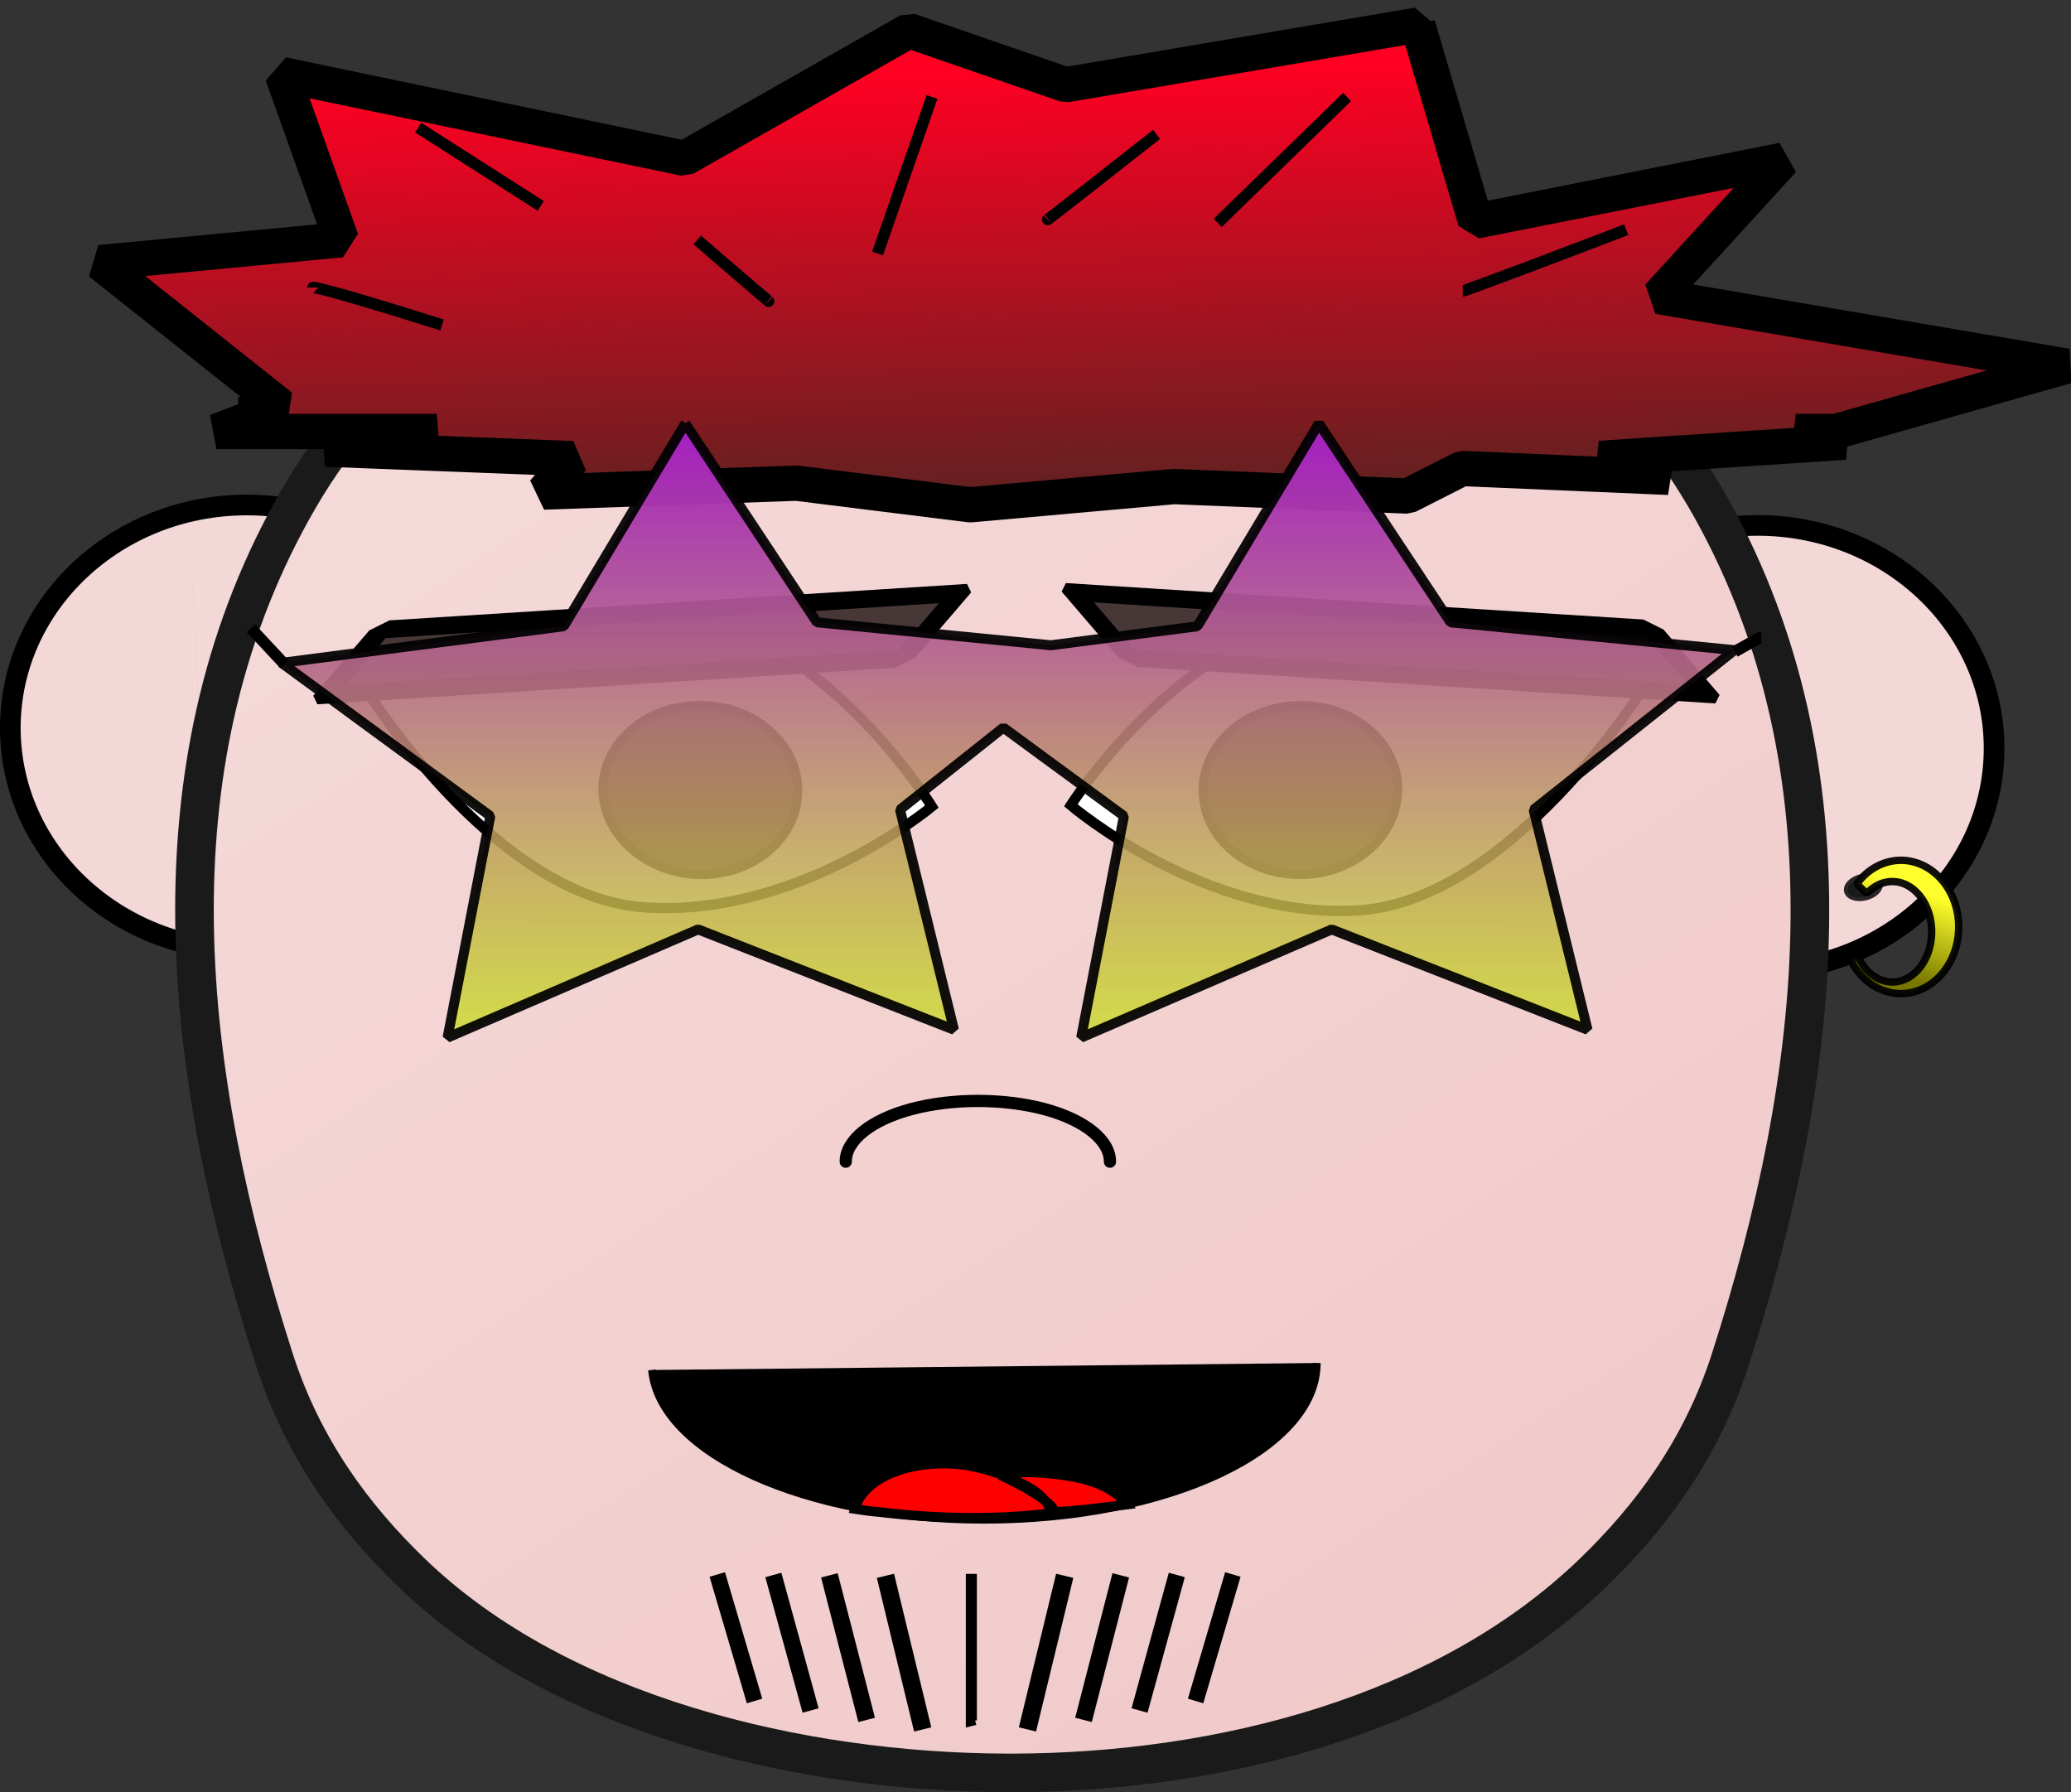 <?xml version="1.0" encoding="UTF-8"?>
<svg version="1.1" viewBox="0 0 180.54 156.22" xml:space="preserve" xmlns="http://www.w3.org/2000/svg" xmlns:xlink="http://www.w3.org/1999/xlink"><rect x="0" y="0" width="180.54" height="156.22" fill="#333333" stroke="none"/><defs><linearGradient id="d" x1="357.35" x2="444.49" y1="288.05" y2="421.87" gradientTransform="translate(-298.87 -266.56)" gradientUnits="userSpaceOnUse"><stop stop-color="#f5d9d9" offset="0"/><stop stop-color="#f0c8c8" offset="1"/></linearGradient><linearGradient id="c" x1="92.058" x2="92.058" y1="37.652" y2="89.858" gradientTransform="matrix(.979 0 0 1 1.531 -.007)" gradientUnits="userSpaceOnUse"><stop stop-color="#a520c2" offset="0"/><stop stop-color="#cbdc2c" stop-opacity=".812" offset="1"/></linearGradient><linearGradient id="b" x1="90.843" x2="89.935" y1="42.515" y2="5.6" gradientTransform="matrix(1 0 0 .983 -.042 .681)" gradientUnits="userSpaceOnUse"><stop stop-color="#652020" offset="0"/><stop stop-color="#f02" offset="1"/></linearGradient><linearGradient id="a" x1="165.96" x2="163.37" y1="77.098" y2="84.291" gradientUnits="userSpaceOnUse"><stop stop-color="#ffff2d" offset="0"/><stop stop-color="#770" offset="1"/></linearGradient></defs><ellipse cx="21.515" cy="63.448" rx="20.615" ry="19.429" fill="#f4d7d7" stroke="#000" stroke-linecap="round" stroke-linejoin="bevel" stroke-width="1.8"/><ellipse cx="153.22" cy="65.228" rx="20.615" ry="19.429" fill="#f4d7d7" stroke="#000" stroke-linecap="round" stroke-linejoin="bevel" stroke-width="1.8"/><path d="m87.377 16.817c-25.307 0.055-49.25 4.867-61.875 27.6-12.682 22.788-9.554 49.282-1.592 74.061 2.502 7.799 6.938 13.772 12 18.64 12.853 12.389 33.838 17.367 51.866 17.422v0h0.284 0.284v0c18.028-0.055 37.649-5.033 50.502-17.422 5.062-4.867 9.498-10.841 12-18.64 7.961-24.779 11.032-51.273-1.592-74.061-12.625-22.733-36.568-27.545-61.876-27.6z" fill="url(#d)" stroke="#1a1a1a" stroke-linecap="round" stroke-linejoin="bevel" stroke-width="3.365px"/><path d="m114.79 118.81c0 7.578-12.967 13.662-29.004 13.662-15.526 0-28.265-5.752-28.947-13.053z"/><path d="m114.79 118.81c0 7.578-12.967 13.662-29.004 13.662-15.526 0-28.265-5.752-28.947-13.053" fill="none" stroke="#000" stroke-width=".673px"/><path d="m90.676 128.38c3.412 0.221 6.199 0.94 7.564 2.766-2.161 0.277-4.208 0.553-6.597 0.664-0.512-1.604-2.161-2.378-4.322-3.263 0.967-0.166 2.104-0.277 3.355-0.166zm-3.355 0.166c-0.057 0.055-0.114 0.055-0.114 0.055 2.104 0.885 5.858 3.153 4.265 3.319-4.607 0.553-9.611 0.498-14.73-0.111-0.739-0.055-1.478-0.166-2.218-0.277 0.682-2.544 4.322-4.204 8.701-3.927 1.479 0.111 2.844 0.498 4.095 0.94z" fill="#f00" stroke="#000" stroke-width=".841px"/><path d="m118.2 79.373c-13.365 0.664-24.853-9.181-24.853-9.181s10.066-15.819 23.431-16.483c13.365-0.608 26.502 6.25 26.502 6.25s-11.715 18.75-25.08 19.414z" fill="#fff" stroke="#000" stroke-width=".897px"/><path d="m113.82 76.22c-4.72 0.221-8.701-2.876-8.929-6.969-0.228-4.038 3.355-7.522 8.076-7.744 4.663-0.221 8.644 2.876 8.872 6.914 0.228 4.093-3.355 7.577-8.019 7.799z" fill="#241c1c" stroke="#000" stroke-width=".785px"/><path d="m56.269 79.097c13.365 0.885 24.966-8.794 24.966-8.794s-9.782-15.93-23.203-16.814c-13.365-0.83-26.616 5.863-26.616 5.863s11.431 18.916 24.853 19.746z" fill="#fff" stroke="#000" stroke-width=".897px"/><path d="m60.534 76.22c4.663 0.277 8.701-2.766 8.986-6.803 0.341-4.093-3.242-7.633-7.905-7.909-4.72-0.277-8.701 2.765-9.042 6.803-0.284 4.038 3.299 7.577 7.962 7.909z" fill="#241c1c" stroke="#000" stroke-width=".785px"/><path d="m15.856 33.023c4.436 86.34 4.493 87.059 4.493 87.059z" fill="#483737"/><rect transform="matrix(-.998 -.063 .651 .759 0 0)" x="-102.7" y="63.688" width="50.448" height="7.51" fill="#483737" stroke="#000" stroke-linecap="round" stroke-linejoin="bevel" stroke-width="2.127"/><g transform="translate(123.07 48.349)" stroke="#000"><path d="m-57.292 99.921-3.248-11.026" fill="none" stroke-width="1.399px"/><path d="m-52.406 100.75-3.248-11.814" fill="none" stroke-width="1.448px"/><path d="m-47.52 101.57-3.248-12.602" fill="none" stroke-width="1.495px"/><path d="m-42.634 102.4-3.248-13.389" fill="none" stroke-width="1.541px"/><path d="m-38.392 88.844v12.771l0.308-0.079" fill-opacity="0" stroke-width=".965px"/><path d="m-18.844 99.921 3.248-11.026" fill="none" stroke-width="1.399px"/><path d="m-23.73 100.75 3.248-11.814" fill="none" stroke-width="1.448px"/><path d="m-28.616 101.57 3.248-12.602" fill="none" stroke-width="1.495px"/><path d="m-33.502 102.4 3.248-13.389" fill="none" stroke-width="1.541px"/></g><path d="m123.59 2.183-30.684 5.203-13.658-4.715-19.569 11.135-35.067-7.302 5.147 14.394-21.043 1.992 15.784 12.541-1.757 0.68-1.954 0.031 1.735 0.054-3.658 1.415h19.21l-9.702 1.536 21.541 0.832-2.538 2.912 22.065-0.774 15.134 1.884 17.76-1.588 20.376 0.824 4.74-2.401 18.024 0.772-6.007-1.653 21.367-1.413-4.293-0.93h3.496l20.111-5.696-35.584-6.073 10.862-11.882-26.803 5.308-5.035-17.085z" fill="url(#b)" stroke="#000" stroke-linecap="round" stroke-linejoin="bevel" stroke-width="3.075"/><path d="m117.43 8.454-11.272 10.975" fill="none" stroke="#000" stroke-width="1px"/><path d="m81.246 8.454-4.746 13.645" fill="none" stroke="#000" stroke-width="1px"/><path d="m36.456 11.123 10.679 6.822" fill="none" stroke="#000" stroke-width="1px"/><path d="m100.82 11.716c-9.789 7.712-9.492 7.416-9.492 7.416" fill="none" stroke="#000" stroke-width="1px"/><path d="m141.76 20.022c-13.941 5.339-14.238 5.339-14.238 5.339" fill="none" stroke="#000" stroke-width="1px"/><path d="m38.532 28.327c-11.272-3.559-11.272-3.263-11.272-3.263" fill="none" stroke="#000" stroke-width="1px"/><path d="m60.779 20.912c6.526 5.636 6.229 5.339 6.229 5.339" fill="none" stroke="#000" stroke-width="1px"/><rect transform="matrix(.998 -.063 -.651 .759 0 0)" x="85.097" y="79.373" width="50.448" height="7.51" fill="#483737" stroke="#000" stroke-linecap="round" stroke-linejoin="bevel" stroke-width="2.127"/><path d="m59.742 36.907-10.593 17.682-24.606 3.191 18.201 13.353-3.729 19.311 21.844-9.429 22.302 8.743-4.703-19.179 9.01-7.155 10.51 7.71-3.729 19.311 21.842-9.429 22.303 8.743-4.703-19.179 17.512-13.908-24.75-2.425-11.479-17.338-10.593 17.682-12.765 1.655-20.397-1.998-11.479-17.338z" fill="url(#c)" stroke="#000" stroke-miterlimit=".3" stroke-opacity=".93" stroke-width=".867"/><path d="m96.761 101.26c0-1.881-2.218-3.651-5.744-4.591-3.583-0.94-7.962-0.94-11.545 0-3.526 0.94-5.744 2.71-5.744 4.591" fill="none" stroke="#000" stroke-linecap="round" stroke-linejoin="bevel" stroke-width="1.066px"/><ellipse transform="matrix(.969 -.246 .246 .969 0 0)" cx="138.45" cy="114.96" rx="1.404" ry=".847" fill="#1a1a1a" stroke="#1a1a1a" stroke-miterlimit=".3" stroke-opacity=".93" stroke-width=".64"/><path d="m165.71 74.99a5.043 5.81 0 0 0-3.838 2.051l0.857 0.861a3.431 4.378 0 0 1 2.231-1.06 3.431 4.378 0 0 1 3.432 4.377 3.431 4.378 0 0 1-3.432 4.377 3.431 4.378 0 0 1-2.965-2.186l-0.691 0.213a5.043 5.81 0 0 0 4.406 2.988 5.043 5.81 0 0 0 5.041-5.811 5.043 5.81 0 0 0-5.041-5.811z" fill="url(#a)" stroke="#000" stroke-miterlimit=".3" stroke-opacity=".93" stroke-width=".645"/><path d="m24.802 57.905c-2.936-3.146-2.936-3.146-2.936-3.146" fill="none" stroke="#000" stroke-width="1px"/><path d="m151.23 56.803c2.202-1.258 2.307-1.258 2.307-1.258" fill="none" stroke="#000" stroke-width="1px"/></svg>
